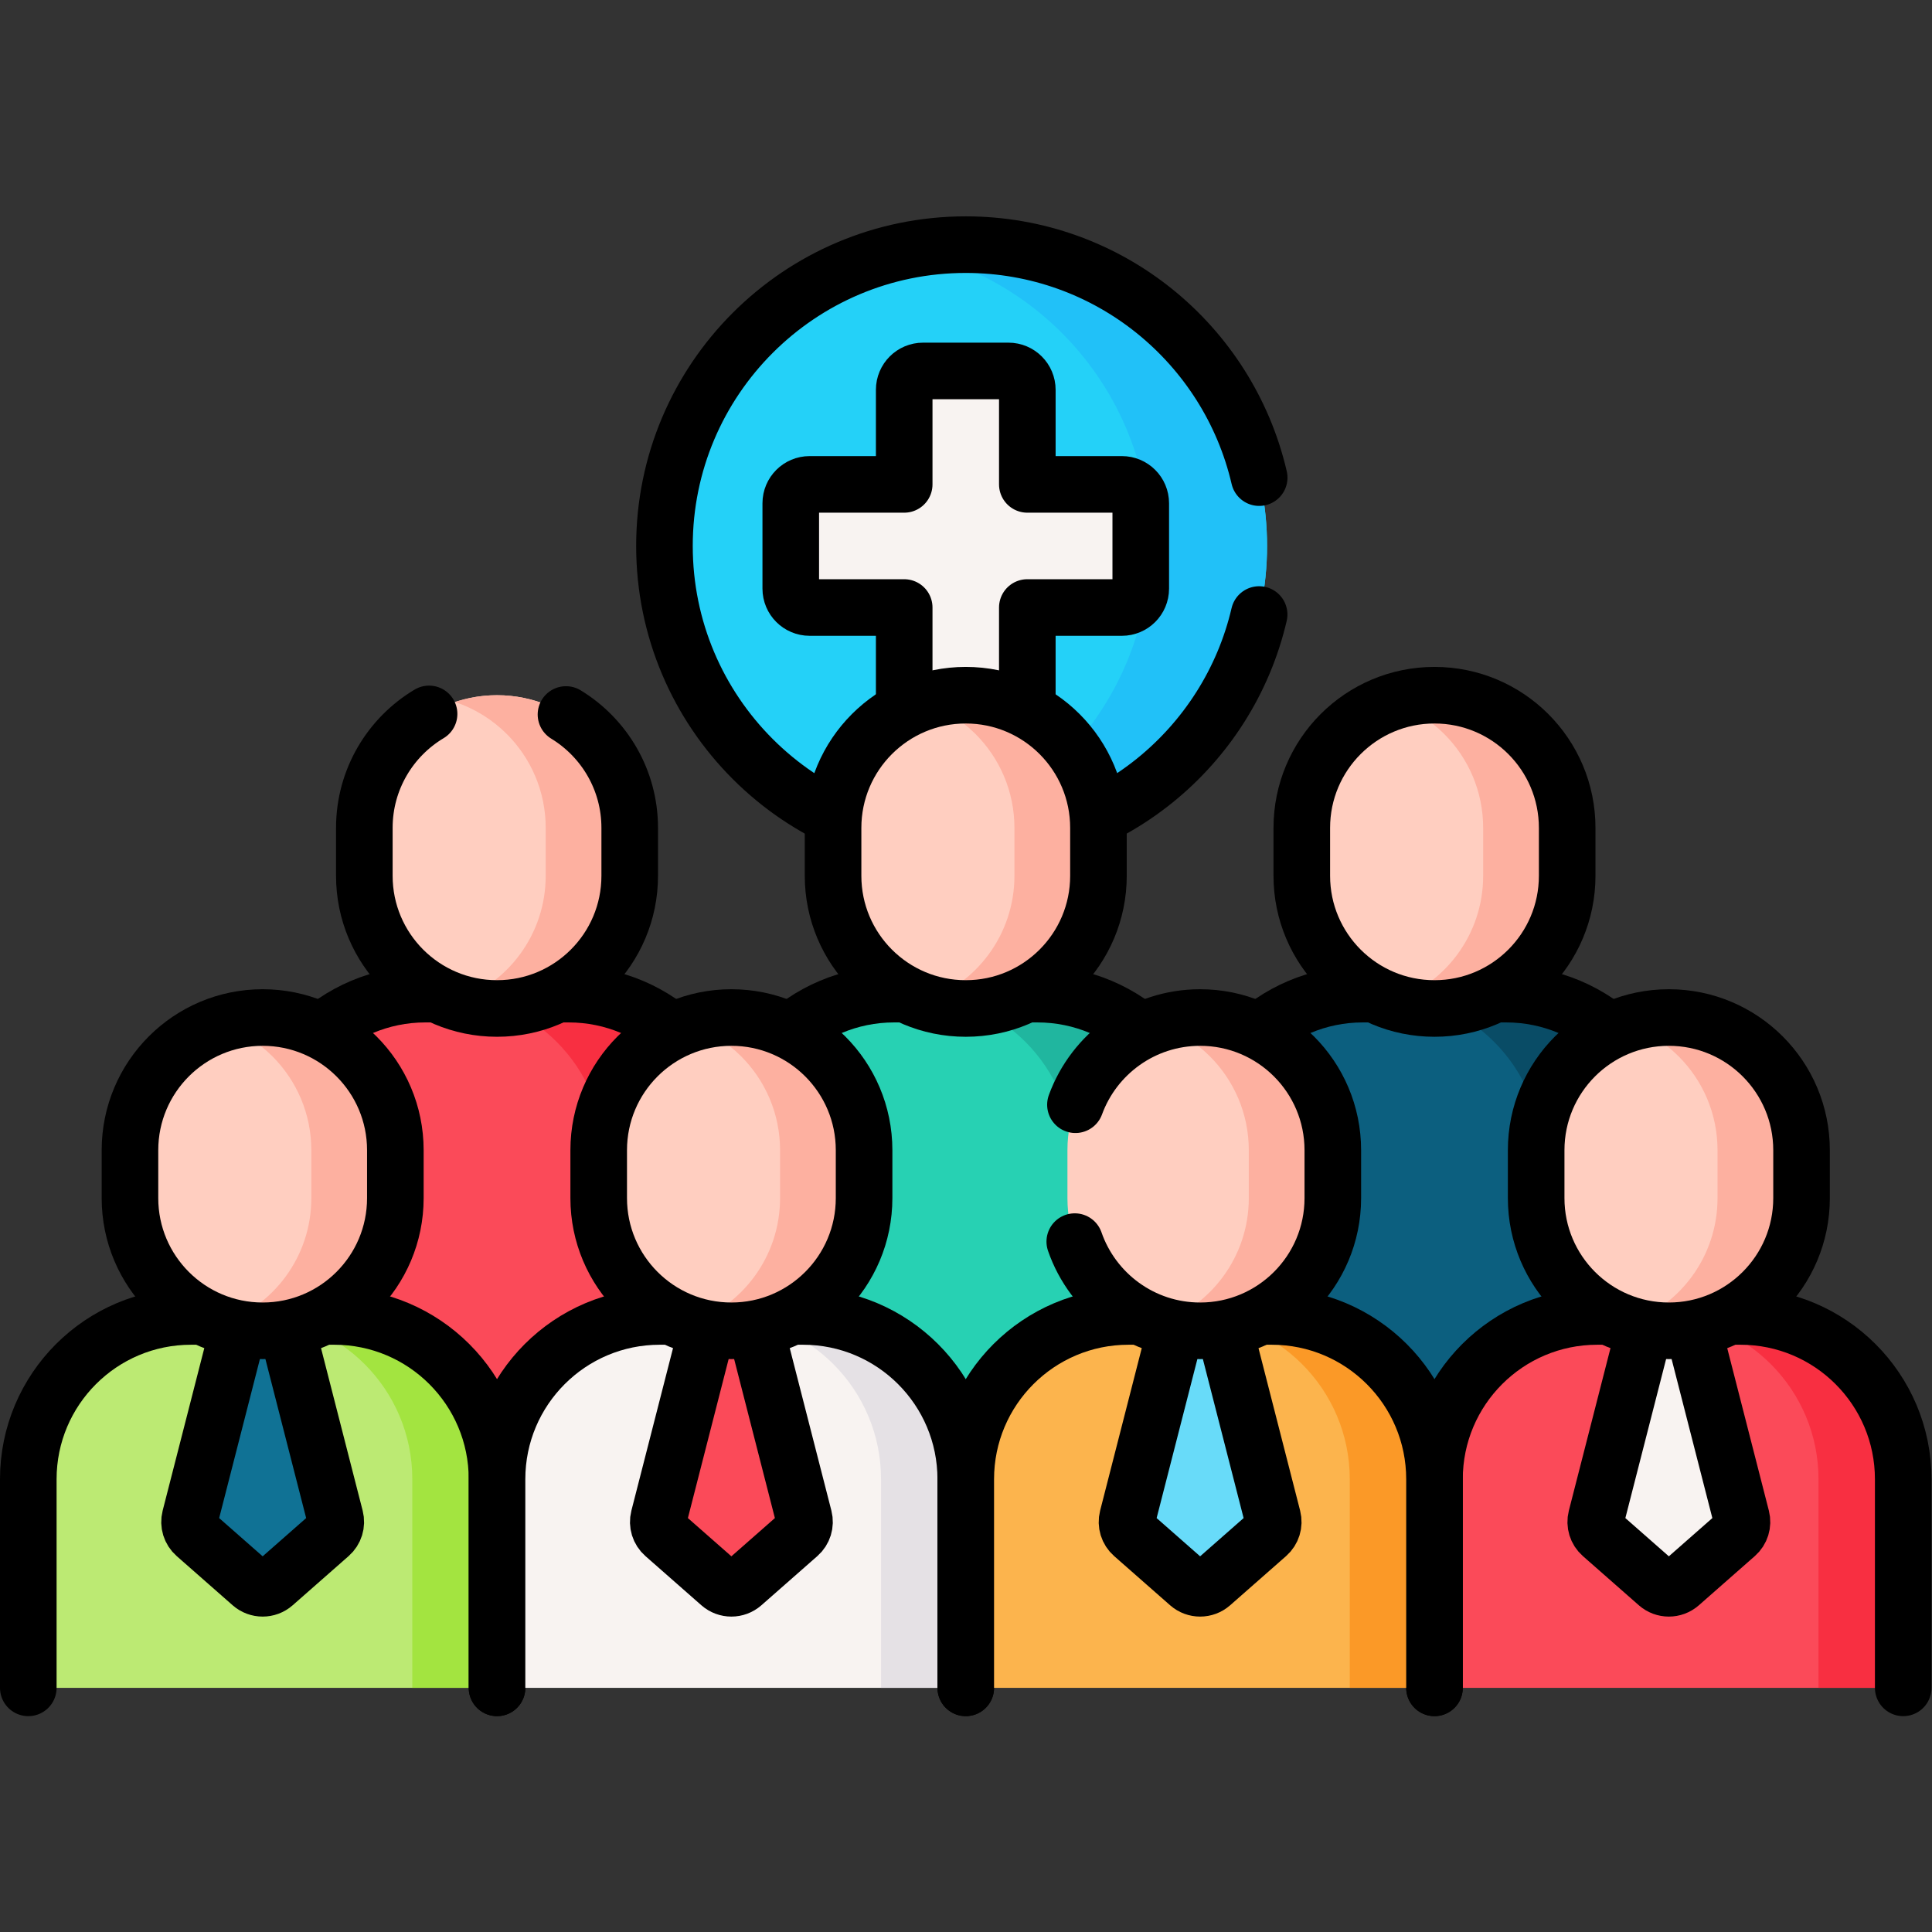 <?xml version="1.0" encoding="UTF-8" standalone="no"?>
<!-- Created with Inkscape (http://www.inkscape.org/) -->

<svg
   version="1.1"
   id="svg3489"
   xml:space="preserve"
   width="682.667"
   height="682.667"
   viewBox="0 0 682.667 682.667"
   xmlns="http://www.w3.org/2000/svg"
   xmlns:svg="http://www.w3.org/2000/svg"><rect x="0" y="0" width="682.667" height="682.667" fill="#333333" stroke="none"/><defs
     id="defs3493"><clipPath
       clipPathUnits="userSpaceOnUse"
       id="clipPath3503"><path
         d="M 0,512 H 512 V 0 H 0 Z"
         id="path3501" /></clipPath></defs><g
     id="g3495"
     transform="matrix(1.333,0,0,-1.333,0,682.667)"><g
       id="g3497"><g
         id="g3499"
         clip-path="url(#clipPath3503)"><g
           id="g3505"
           transform="translate(335.869,367.408)"><path
             d="m 0,0 c 0,-44.11 -35.759,-79.869 -79.869,-79.869 -44.111,0 -79.869,35.759 -79.869,79.869 0,44.111 35.758,79.87 79.869,79.87 C -35.759,79.87 0,44.111 0,0"
             style="fill:#24d1f8;fill-opacity:1;fill-rule:nonzero;stroke:none"
             id="path3507" /></g><g
           id="g3509"
           transform="translate(335.869,367.412)"><path
             d="m 0,0 c 0,-44.11 -35.76,-79.87 -79.87,-79.87 -5.31,0 -10.49,0.52 -15.51,1.51 36.691,7.21 64.36,39.56 64.36,78.36 0,38.8 -27.669,71.15 -64.36,78.36 5.02,0.99 10.2,1.51 15.51,1.51 C -35.76,79.87 0,44.11 0,0"
             style="fill:#21c1f8;fill-opacity:1;fill-rule:nonzero;stroke:none"
             id="path3511" /></g><g
           id="g3513"
           transform="translate(333.781,385.521)"><path
             d="m 0,0 c -8.208,35.381 -39.903,61.757 -77.781,61.757 -44.111,0 -79.869,-35.759 -79.869,-79.87 0,-44.11 35.758,-79.869 79.869,-79.869 37.854,0 69.535,26.344 77.766,61.692"
             style="fill:none;stroke:#000000;stroke-width:15;stroke-linecap:round;stroke-linejoin:round;stroke-miterlimit:10;stroke-dasharray:none;stroke-opacity:1"
             id="path3515" /></g><g
           id="g3517"
           transform="translate(297.388,383.727)"><path
             d="m 0,0 h -25.069 v 25.07 c 0,2.761 -2.24,5 -5,5 h -22.637 c -2.761,0 -5,-2.239 -5,-5 V 0 h -25.07 c -2.761,0 -5,-2.239 -5,-5 v -22.636 c 0,-2.761 2.239,-5 5,-5 h 25.07 v -25.07 c 0,-2.762 2.239,-5 5,-5 h 22.637 c 2.76,0 5,2.238 5,5 v 25.07 H 0 c 2.762,0 5,2.239 5,5 L 5,-5 C 5,-2.239 2.762,0 0,0"
             style="fill:#f8f3f1;fill-opacity:1;fill-rule:nonzero;stroke:none"
             id="path3519" /></g><g
           id="g3521"
           transform="translate(297.388,383.727)"><path
             d="m 0,0 h -25.069 v 25.07 c 0,2.761 -2.24,5 -5,5 h -22.637 c -2.761,0 -5,-2.239 -5,-5 V 0 h -25.07 c -2.761,0 -5,-2.239 -5,-5 v -22.636 c 0,-2.761 2.239,-5 5,-5 h 25.07 v -25.07 c 0,-2.762 2.239,-5 5,-5 h 22.637 c 2.76,0 5,2.238 5,5 v 25.07 H 0 c 2.762,0 5,2.239 5,5 L 5,-5 C 5,-2.239 2.762,0 0,0 Z"
             style="fill:none;stroke:#000000;stroke-width:15;stroke-linecap:round;stroke-linejoin:round;stroke-miterlimit:10;stroke-dasharray:none;stroke-opacity:1"
             id="path3523" /></g><g
           id="g3525"
           transform="translate(193.875,133.305)"><path
             d="m 0,0 h -124.25 v 72.159 c 0,23.828 19.317,43.145 43.145,43.145 h 37.96 C -19.317,115.304 0,95.987 0,72.159 Z"
             style="fill:#fb4a59;fill-opacity:1;fill-rule:nonzero;stroke:none"
             id="path3527" /></g><g
           id="g3529"
           transform="translate(193.875,205.464)"><path
             d="M 0,0 V -72.159 H -33.691 V 0 c 0,23.822 -19.322,43.145 -43.144,43.145 h 33.69 C -19.322,43.145 0,23.822 0,0"
             style="fill:#f82f41;fill-opacity:1;fill-rule:nonzero;stroke:none"
             id="path3531" /></g><g
           id="g3533"
           transform="translate(193.875,133.305)"><path
             d="m 0,0 v 72.159 c 0,23.828 -19.317,43.145 -43.145,43.145 h -37.96 c -23.828,0 -43.145,-19.317 -43.145,-43.145 V 0 Z"
             style="fill:none;stroke:#000000;stroke-width:15;stroke-linecap:round;stroke-linejoin:round;stroke-miterlimit:10;stroke-dasharray:none;stroke-opacity:1"
             id="path3535" /></g><g
           id="g3537"
           transform="translate(131.75,244.803)"><path
             d="m 0,0 v 0 c -19.426,0 -35.174,15.748 -35.174,35.174 v 12.697 c 0,19.426 15.748,35.174 35.174,35.174 19.426,0 35.174,-15.748 35.174,-35.174 V 35.174 C 35.174,15.748 19.426,0 0,0"
             style="fill:#ffcec0;fill-opacity:1;fill-rule:nonzero;stroke:none"
             id="path3539" /></g><g
           id="g3541"
           transform="translate(166.925,292.67)"><path
             d="m 0,0 v -12.693 c 0,-19.426 -15.749,-35.174 -35.174,-35.174 -3.885,0 -7.632,0.633 -11.131,1.8 13.969,4.666 24.032,17.843 24.032,33.374 V 0 c 0,9.708 -3.935,18.506 -10.301,24.873 -3.816,3.815 -8.492,6.752 -13.731,8.502 3.499,1.166 7.246,1.799 11.131,1.799 9.708,0 18.507,-3.935 24.873,-10.301 C -3.935,18.506 0,9.708 0,0"
             style="fill:#fdb0a0;fill-opacity:1;fill-rule:nonzero;stroke:none"
             id="path3543" /></g><g
           id="g3545"
           transform="translate(113.738,322.887)"><path
             d="M 0,0 C -10.277,-6.141 -17.162,-17.371 -17.162,-30.212 V -42.91 c 0,-19.425 15.748,-35.173 35.174,-35.173 19.426,0 35.174,15.748 35.174,35.173 v 12.698 c 0,12.732 -6.766,23.882 -16.896,30.056"
             style="fill:none;stroke:#000000;stroke-width:15;stroke-linecap:round;stroke-linejoin:round;stroke-miterlimit:10;stroke-dasharray:none;stroke-opacity:1"
             id="path3547" /></g><g
           id="g3549"
           transform="translate(318.125,133.305)"><path
             d="m 0,0 h -124.25 v 72.159 c 0,23.828 19.317,43.145 43.145,43.145 h 37.959 C -19.316,115.304 0,95.987 0,72.159 Z"
             style="fill:#27d1b3;fill-opacity:1;fill-rule:nonzero;stroke:none"
             id="path3551" /></g><g
           id="g3553"
           transform="translate(318.125,205.464)"><path
             d="M 0,0 V -72.159 H -33.69 V 0 c 0,23.822 -19.324,43.145 -43.145,43.145 h 33.69 C -19.322,43.145 0,23.822 0,0"
             style="fill:#20b69f;fill-opacity:1;fill-rule:nonzero;stroke:none"
             id="path3555" /></g><g
           id="g3557"
           transform="translate(193.875,133.305)"><path
             d="m 0,0 v 72.159 c 0,23.828 19.317,43.145 43.146,43.145 h 37.958 c 23.83,0 43.146,-19.317 43.146,-43.145 V 0 Z"
             style="fill:none;stroke:#000000;stroke-width:15;stroke-linecap:round;stroke-linejoin:round;stroke-miterlimit:10;stroke-dasharray:none;stroke-opacity:1"
             id="path3559" /></g><g
           id="g3561"
           transform="translate(256,244.803)"><path
             d="m 0,0 v 0 c -19.426,0 -35.174,15.748 -35.174,35.174 v 12.697 c 0,19.426 15.748,35.174 35.174,35.174 19.426,0 35.174,-15.748 35.174,-35.174 V 35.174 C 35.174,15.748 19.426,0 0,0"
             style="fill:#ffcec0;fill-opacity:1;fill-rule:nonzero;stroke:none"
             id="path3563" /></g><g
           id="g3565"
           transform="translate(291.175,292.67)"><path
             d="m 0,0 v -12.693 c 0,-19.426 -15.748,-35.174 -35.174,-35.174 -3.885,0 -7.632,0.633 -11.131,1.8 13.968,4.666 24.033,17.843 24.033,33.374 V 0 c 0,9.708 -3.935,18.506 -10.302,24.873 -3.816,3.815 -8.492,6.752 -13.731,8.502 3.499,1.166 7.246,1.799 11.131,1.799 9.708,0 18.506,-3.935 24.872,-10.301 C -3.935,18.506 0,9.708 0,0"
             style="fill:#fdb0a0;fill-opacity:1;fill-rule:nonzero;stroke:none"
             id="path3567" /></g><g
           id="g3569"
           transform="translate(256,244.803)"><path
             d="m 0,0 v 0 c 19.426,0 35.174,15.748 35.174,35.174 v 12.697 c 0,19.426 -15.748,35.174 -35.174,35.174 -19.426,0 -35.174,-15.748 -35.174,-35.174 V 35.174 C -35.174,15.748 -19.426,0 0,0 Z"
             style="fill:none;stroke:#000000;stroke-width:15;stroke-linecap:round;stroke-linejoin:round;stroke-miterlimit:10;stroke-dasharray:none;stroke-opacity:1"
             id="path3571" /></g><g
           id="g3573"
           transform="translate(442.375,133.305)"><path
             d="m 0,0 h -124.25 v 72.159 c 0,23.828 19.316,43.145 43.146,43.145 h 37.958 C -19.316,115.304 0,95.987 0,72.159 Z"
             style="fill:#0c5f7f;fill-opacity:1;fill-rule:nonzero;stroke:none"
             id="path3575" /></g><g
           id="g3577"
           transform="translate(442.375,205.464)"><path
             d="M 0,0 V -72.159 H -33.69 V 0 c 0,23.822 -19.324,43.145 -43.146,43.145 h 33.691 C -19.322,43.145 0,23.822 0,0"
             style="fill:#094c66;fill-opacity:1;fill-rule:nonzero;stroke:none"
             id="path3579" /></g><g
           id="g3581"
           transform="translate(318.125,133.305)"><path
             d="m 0,0 v 72.159 c 0,23.828 19.316,43.145 43.146,43.145 h 37.958 c 23.83,0 43.146,-19.317 43.146,-43.145 V 0 Z"
             style="fill:none;stroke:#000000;stroke-width:15;stroke-linecap:round;stroke-linejoin:round;stroke-miterlimit:10;stroke-dasharray:none;stroke-opacity:1"
             id="path3583" /></g><g
           id="g3585"
           transform="translate(380.25,244.803)"><path
             d="m 0,0 v 0 c -19.426,0 -35.174,15.748 -35.174,35.174 v 12.697 c 0,19.426 15.748,35.174 35.174,35.174 19.426,0 35.174,-15.748 35.174,-35.174 V 35.174 C 35.174,15.748 19.426,0 0,0"
             style="fill:#ffcec0;fill-opacity:1;fill-rule:nonzero;stroke:none"
             id="path3587" /></g><g
           id="g3589"
           transform="translate(415.425,292.67)"><path
             d="m 0,0 v -12.693 c 0,-19.426 -15.748,-35.174 -35.174,-35.174 -3.885,0 -7.632,0.633 -11.132,1.8 13.969,4.666 24.034,17.843 24.034,33.374 V 0 c 0,9.708 -3.935,18.506 -10.302,24.873 -3.816,3.815 -8.491,6.752 -13.732,8.502 3.5,1.166 7.247,1.799 11.132,1.799 9.708,0 18.506,-3.935 24.872,-10.301 C -3.935,18.506 0,9.708 0,0"
             style="fill:#fdb0a0;fill-opacity:1;fill-rule:nonzero;stroke:none"
             id="path3591" /></g><g
           id="g3593"
           transform="translate(380.25,244.803)"><path
             d="m 0,0 v 0 c 19.426,0 35.174,15.748 35.174,35.174 v 12.697 c 0,19.426 -15.748,35.174 -35.174,35.174 -19.426,0 -35.174,-15.748 -35.174,-35.174 V 35.174 C -35.174,15.748 -19.426,0 0,0 Z"
             style="fill:none;stroke:#000000;stroke-width:15;stroke-linecap:round;stroke-linejoin:round;stroke-miterlimit:10;stroke-dasharray:none;stroke-opacity:1"
             id="path3595" /></g><g
           id="g3597"
           transform="translate(504.5,64.718)"><path
             d="m 0,0 h -124.25 v 55.307 c 0,23.828 19.316,43.145 43.146,43.145 h 37.958 C -19.316,98.452 0,79.135 0,55.307 Z"
             style="fill:#fb4a59;fill-opacity:1;fill-rule:nonzero;stroke:none"
             id="path3599" /></g><g
           id="g3601"
           transform="translate(460.216,105.284)"><path
             d="m 0,0 -14.837,-13.044 c -1.718,-1.51 -4.29,-1.51 -6.008,0 L -35.682,0 c -1.286,1.13 -1.828,2.887 -1.403,4.545 l 13.666,53.34 h 11.155 L 1.403,4.545 C 1.828,2.887 1.286,1.13 0,0"
             style="fill:#f8f3f1;fill-opacity:1;fill-rule:nonzero;stroke:none"
             id="path3603" /></g><g
           id="g3605"
           transform="translate(460.216,105.284)"><path
             d="m 0,0 -14.837,-13.044 c -1.718,-1.51 -4.29,-1.51 -6.008,0 L -35.682,0 c -1.286,1.13 -1.828,2.887 -1.403,4.545 l 13.666,53.34 h 11.155 L 1.403,4.545 C 1.828,2.887 1.286,1.13 0,0 Z"
             style="fill:none;stroke:#000000;stroke-width:15;stroke-linecap:round;stroke-linejoin:round;stroke-miterlimit:10;stroke-dasharray:none;stroke-opacity:1"
             id="path3607" /></g><g
           id="g3609"
           transform="translate(504.5,120.024)"><path
             d="M 0,0 V -55.307 H -22.456 V 0 c 0,23.822 -19.322,43.145 -43.145,43.145 h 22.456 C -19.322,43.145 0,23.822 0,0"
             style="fill:#f82f41;fill-opacity:1;fill-rule:nonzero;stroke:none"
             id="path3611" /></g><g
           id="g3613"
           transform="translate(380.25,64.718)"><path
             d="m 0,0 v 55.307 c 0,23.828 19.316,43.145 43.146,43.145 h 37.958 c 23.83,0 43.146,-19.317 43.146,-43.145 V 0"
             style="fill:none;stroke:#000000;stroke-width:15;stroke-linecap:round;stroke-linejoin:round;stroke-miterlimit:10;stroke-dasharray:none;stroke-opacity:1"
             id="path3615" /></g><g
           id="g3617"
           transform="translate(442.375,159.364)"><path
             d="m 0,0 v 0 c -19.426,0 -35.174,15.748 -35.174,35.174 v 12.697 c 0,19.426 15.748,35.174 35.174,35.174 19.426,0 35.174,-15.748 35.174,-35.174 V 35.174 C 35.174,15.748 19.426,0 0,0"
             style="fill:#ffcec0;fill-opacity:1;fill-rule:nonzero;stroke:none"
             id="path3619" /></g><g
           id="g3621"
           transform="translate(477.55,207.231)"><path
             d="m 0,0 v -12.693 c 0,-19.426 -15.748,-35.174 -35.174,-35.174 -3.885,0 -7.632,0.633 -11.132,1.799 13.969,4.667 24.034,17.844 24.034,33.375 V 0 c 0,9.708 -3.935,18.506 -10.302,24.873 -3.816,3.815 -8.491,6.752 -13.732,8.502 3.5,1.166 7.247,1.799 11.132,1.799 9.708,0 18.506,-3.935 24.872,-10.301 C -3.935,18.506 0,9.708 0,0"
             style="fill:#fdb0a0;fill-opacity:1;fill-rule:nonzero;stroke:none"
             id="path3623" /></g><g
           id="g3625"
           transform="translate(442.375,159.364)"><path
             d="m 0,0 v 0 c -19.426,0 -35.174,15.748 -35.174,35.174 v 12.697 c 0,19.426 15.748,35.174 35.174,35.174 19.426,0 35.174,-15.748 35.174,-35.174 V 35.174 C 35.174,15.748 19.426,0 0,0 Z"
             style="fill:none;stroke:#000000;stroke-width:15;stroke-linecap:round;stroke-linejoin:round;stroke-miterlimit:10;stroke-dasharray:none;stroke-opacity:1"
             id="path3627" /></g><g
           id="g3629"
           transform="translate(131.75,64.718)"><path
             d="m 0,0 h -124.25 v 55.307 c 0,23.828 19.317,43.145 43.145,43.145 h 37.96 C -19.317,98.452 0,79.135 0,55.307 Z"
             style="fill:#bcea73;fill-opacity:1;fill-rule:nonzero;stroke:none"
             id="path3631" /></g><g
           id="g3633"
           transform="translate(87.466,105.284)"><path
             d="m 0,0 -14.837,-13.044 c -1.718,-1.51 -4.29,-1.51 -6.007,0 L -35.682,0 c -1.286,1.13 -1.828,2.887 -1.403,4.545 l 13.667,53.34 h 11.155 L 1.403,4.545 C 1.828,2.887 1.286,1.13 0,0"
             style="fill:#107295;fill-opacity:1;fill-rule:nonzero;stroke:none"
             id="path3635" /></g><g
           id="g3637"
           transform="translate(87.466,105.284)"><path
             d="m 0,0 -14.837,-13.044 c -1.718,-1.51 -4.29,-1.51 -6.007,0 L -35.682,0 c -1.286,1.13 -1.828,2.887 -1.403,4.545 l 13.667,53.34 h 11.155 L 1.403,4.545 C 1.828,2.887 1.286,1.13 0,0 Z"
             style="fill:none;stroke:#000000;stroke-width:15;stroke-linecap:round;stroke-linejoin:round;stroke-miterlimit:10;stroke-dasharray:none;stroke-opacity:1"
             id="path3639" /></g><g
           id="g3641"
           transform="translate(131.75,120.024)"><path
             d="M 0,0 V -55.307 H -22.456 V 0 c 0,23.822 -19.323,43.145 -43.145,43.145 h 22.456 C -19.322,43.145 0,23.822 0,0"
             style="fill:#a3e440;fill-opacity:1;fill-rule:nonzero;stroke:none"
             id="path3643" /></g><g
           id="g3645"
           transform="translate(131.75,64.718)"><path
             d="m 0,0 v 55.307 c 0,23.828 -19.317,43.145 -43.145,43.145 h -37.96 c -23.828,0 -43.145,-19.317 -43.145,-43.145 V 0"
             style="fill:none;stroke:#000000;stroke-width:15;stroke-linecap:round;stroke-linejoin:round;stroke-miterlimit:10;stroke-dasharray:none;stroke-opacity:1"
             id="path3647" /></g><g
           id="g3649"
           transform="translate(69.625,159.364)"><path
             d="m 0,0 v 0 c -19.426,0 -35.174,15.748 -35.174,35.174 v 12.697 c 0,19.426 15.748,35.174 35.174,35.174 19.426,0 35.174,-15.748 35.174,-35.174 V 35.174 C 35.174,15.748 19.426,0 0,0"
             style="fill:#ffcec0;fill-opacity:1;fill-rule:nonzero;stroke:none"
             id="path3651" /></g><g
           id="g3653"
           transform="translate(104.8,207.231)"><path
             d="m 0,0 v -12.693 c 0,-19.426 -15.749,-35.174 -35.174,-35.174 -3.885,0 -7.632,0.633 -11.131,1.799 13.969,4.667 24.032,17.844 24.032,33.375 V 0 c 0,9.708 -3.935,18.506 -10.301,24.873 -3.816,3.815 -8.492,6.752 -13.731,8.502 3.499,1.166 7.246,1.799 11.131,1.799 9.708,0 18.507,-3.935 24.873,-10.301 C -3.935,18.506 0,9.708 0,0"
             style="fill:#fdb0a0;fill-opacity:1;fill-rule:nonzero;stroke:none"
             id="path3655" /></g><g
           id="g3657"
           transform="translate(69.625,159.364)"><path
             d="m 0,0 v 0 c -19.426,0 -35.174,15.748 -35.174,35.174 v 12.697 c 0,19.426 15.748,35.174 35.174,35.174 19.426,0 35.174,-15.748 35.174,-35.174 V 35.174 C 35.174,15.748 19.426,0 0,0 Z"
             style="fill:none;stroke:#000000;stroke-width:15;stroke-linecap:round;stroke-linejoin:round;stroke-miterlimit:10;stroke-dasharray:none;stroke-opacity:1"
             id="path3659" /></g><g
           id="g3661"
           transform="translate(256,64.718)"><path
             d="m 0,0 h -124.25 v 55.307 c 0,23.828 19.317,43.145 43.145,43.145 h 37.959 C -19.317,98.452 0,79.135 0,55.307 Z"
             style="fill:#f8f3f1;fill-opacity:1;fill-rule:nonzero;stroke:none"
             id="path3663" /></g><g
           id="g3665"
           transform="translate(176.034,105.284)"><path
             d="m 0,0 14.837,-13.044 c 1.718,-1.51 4.29,-1.51 6.007,0 L 35.682,0 c 1.286,1.13 1.828,2.887 1.403,4.545 L 23.418,57.885 H 12.263 L -1.403,4.545 C -1.828,2.887 -1.286,1.13 0,0"
             style="fill:#fb4a59;fill-opacity:1;fill-rule:nonzero;stroke:none"
             id="path3667" /></g><g
           id="g3669"
           transform="translate(176.034,105.284)"><path
             d="m 0,0 14.837,-13.044 c 1.718,-1.51 4.29,-1.51 6.007,0 L 35.682,0 c 1.286,1.13 1.828,2.887 1.403,4.545 L 23.418,57.885 H 12.263 L -1.403,4.545 C -1.828,2.887 -1.286,1.13 0,0 Z"
             style="fill:none;stroke:#000000;stroke-width:15;stroke-linecap:round;stroke-linejoin:round;stroke-miterlimit:10;stroke-dasharray:none;stroke-opacity:1"
             id="path3671" /></g><g
           id="g3673"
           transform="translate(256,120.024)"><path
             d="M 0,0 V -55.307 H -22.456 V 0 c 0,23.822 -19.323,43.145 -43.145,43.145 h 22.456 C -19.322,43.145 0,23.822 0,0"
             style="fill:#e5e1e5;fill-opacity:1;fill-rule:nonzero;stroke:none"
             id="path3675" /></g><g
           id="g3677"
           transform="translate(131.75,64.718)"><path
             d="m 0,0 v 55.307 c 0,23.828 19.317,43.145 43.146,43.145 h 37.959 c 23.828,0 43.145,-19.317 43.145,-43.145 V 0"
             style="fill:none;stroke:#000000;stroke-width:15;stroke-linecap:round;stroke-linejoin:round;stroke-miterlimit:10;stroke-dasharray:none;stroke-opacity:1"
             id="path3679" /></g><g
           id="g3681"
           transform="translate(193.875,159.364)"><path
             d="m 0,0 v 0 c -19.426,0 -35.174,15.748 -35.174,35.174 v 12.697 c 0,19.426 15.748,35.174 35.174,35.174 19.426,0 35.174,-15.748 35.174,-35.174 V 35.174 C 35.174,15.748 19.426,0 0,0"
             style="fill:#ffcec0;fill-opacity:1;fill-rule:nonzero;stroke:none"
             id="path3683" /></g><g
           id="g3685"
           transform="translate(229.05,207.231)"><path
             d="m 0,0 v -12.693 c 0,-19.426 -15.749,-35.174 -35.174,-35.174 -3.885,0 -7.632,0.633 -11.131,1.799 13.969,4.667 24.032,17.844 24.032,33.375 V 0 c 0,9.708 -3.935,18.506 -10.301,24.873 -3.816,3.815 -8.492,6.752 -13.731,8.502 3.499,1.166 7.246,1.799 11.131,1.799 9.708,0 18.507,-3.935 24.873,-10.301 C -3.935,18.506 0,9.708 0,0"
             style="fill:#fdb0a0;fill-opacity:1;fill-rule:nonzero;stroke:none"
             id="path3687" /></g><g
           id="g3689"
           transform="translate(193.875,159.364)"><path
             d="m 0,0 v 0 c 19.426,0 35.174,15.748 35.174,35.174 v 12.697 c 0,19.426 -15.748,35.174 -35.174,35.174 -19.426,0 -35.174,-15.748 -35.174,-35.174 V 35.174 C -35.174,15.748 -19.426,0 0,0 Z"
             style="fill:none;stroke:#000000;stroke-width:15;stroke-linecap:round;stroke-linejoin:round;stroke-miterlimit:10;stroke-dasharray:none;stroke-opacity:1"
             id="path3691" /></g><g
           id="g3693"
           transform="translate(380.25,64.718)"><path
             d="m 0,0 h -124.25 v 55.307 c 0,23.828 19.316,43.145 43.146,43.145 h 37.958 C -19.316,98.452 0,79.135 0,55.307 Z"
             style="fill:#fcb44d;fill-opacity:1;fill-rule:nonzero;stroke:none"
             id="path3695" /></g><g
           id="g3697"
           transform="translate(300.284,105.284)"><path
             d="m 0,0 14.837,-13.044 c 1.718,-1.51 4.29,-1.51 6.008,0 L 35.682,0 c 1.286,1.13 1.828,2.887 1.403,4.545 L 23.418,57.885 H 12.264 L -1.403,4.545 C -1.828,2.887 -1.286,1.13 0,0"
             style="fill:#68dbf9;fill-opacity:1;fill-rule:nonzero;stroke:none"
             id="path3699" /></g><g
           id="g3701"
           transform="translate(300.284,105.284)"><path
             d="m 0,0 14.837,-13.044 c 1.718,-1.51 4.29,-1.51 6.008,0 L 35.682,0 c 1.286,1.13 1.828,2.887 1.403,4.545 L 23.418,57.885 H 12.264 L -1.403,4.545 C -1.828,2.887 -1.286,1.13 0,0 Z"
             style="fill:none;stroke:#000000;stroke-width:15;stroke-linecap:round;stroke-linejoin:round;stroke-miterlimit:10;stroke-dasharray:none;stroke-opacity:1"
             id="path3703" /></g><g
           id="g3705"
           transform="translate(380.25,120.024)"><path
             d="M 0,0 V -55.307 H -22.456 V 0 c 0,23.822 -19.322,43.145 -43.145,43.145 h 22.456 C -19.322,43.145 0,23.822 0,0"
             style="fill:#fb9927;fill-opacity:1;fill-rule:nonzero;stroke:none"
             id="path3707" /></g><g
           id="g3709"
           transform="translate(256,64.718)"><path
             d="m 0,0 v 55.307 c 0,23.828 19.316,43.145 43.146,43.145 h 37.958 c 23.83,0 43.146,-19.317 43.146,-43.145 V 0"
             style="fill:none;stroke:#000000;stroke-width:15;stroke-linecap:round;stroke-linejoin:round;stroke-miterlimit:10;stroke-dasharray:none;stroke-opacity:1"
             id="path3711" /></g><g
           id="g3713"
           transform="translate(318.125,159.364)"><path
             d="m 0,0 v 0 c -19.426,0 -35.174,15.748 -35.174,35.174 v 12.697 c 0,19.426 15.748,35.174 35.174,35.174 19.426,0 35.174,-15.748 35.174,-35.174 V 35.174 C 35.174,15.748 19.426,0 0,0"
             style="fill:#ffcec0;fill-opacity:1;fill-rule:nonzero;stroke:none"
             id="path3715" /></g><g
           id="g3717"
           transform="translate(353.3,207.231)"><path
             d="m 0,0 v -12.693 c 0,-19.426 -15.748,-35.174 -35.174,-35.174 -3.885,0 -7.632,0.633 -11.132,1.799 13.969,4.667 24.034,17.844 24.034,33.375 V 0 c 0,9.708 -3.935,18.506 -10.302,24.873 -3.816,3.815 -8.491,6.752 -13.732,8.502 3.5,1.166 7.247,1.799 11.132,1.799 9.708,0 18.506,-3.935 24.872,-10.301 C -3.935,18.506 0,9.708 0,0"
             style="fill:#fdb0a0;fill-opacity:1;fill-rule:nonzero;stroke:none"
             id="path3719" /></g><g
           id="g3721"
           transform="translate(284.897,183.003)"><path
             d="m 0,0 c 4.775,-13.759 17.844,-23.64 33.229,-23.64 19.425,0 35.173,15.748 35.173,35.174 v 12.697 c 0,19.426 -15.748,35.174 -35.173,35.174 -15.19,0 -28.13,-9.629 -33.052,-23.115"
             style="fill:none;stroke:#000000;stroke-width:15;stroke-linecap:round;stroke-linejoin:round;stroke-miterlimit:10;stroke-dasharray:none;stroke-opacity:1"
             id="path3723" /></g></g></g></g></svg>
